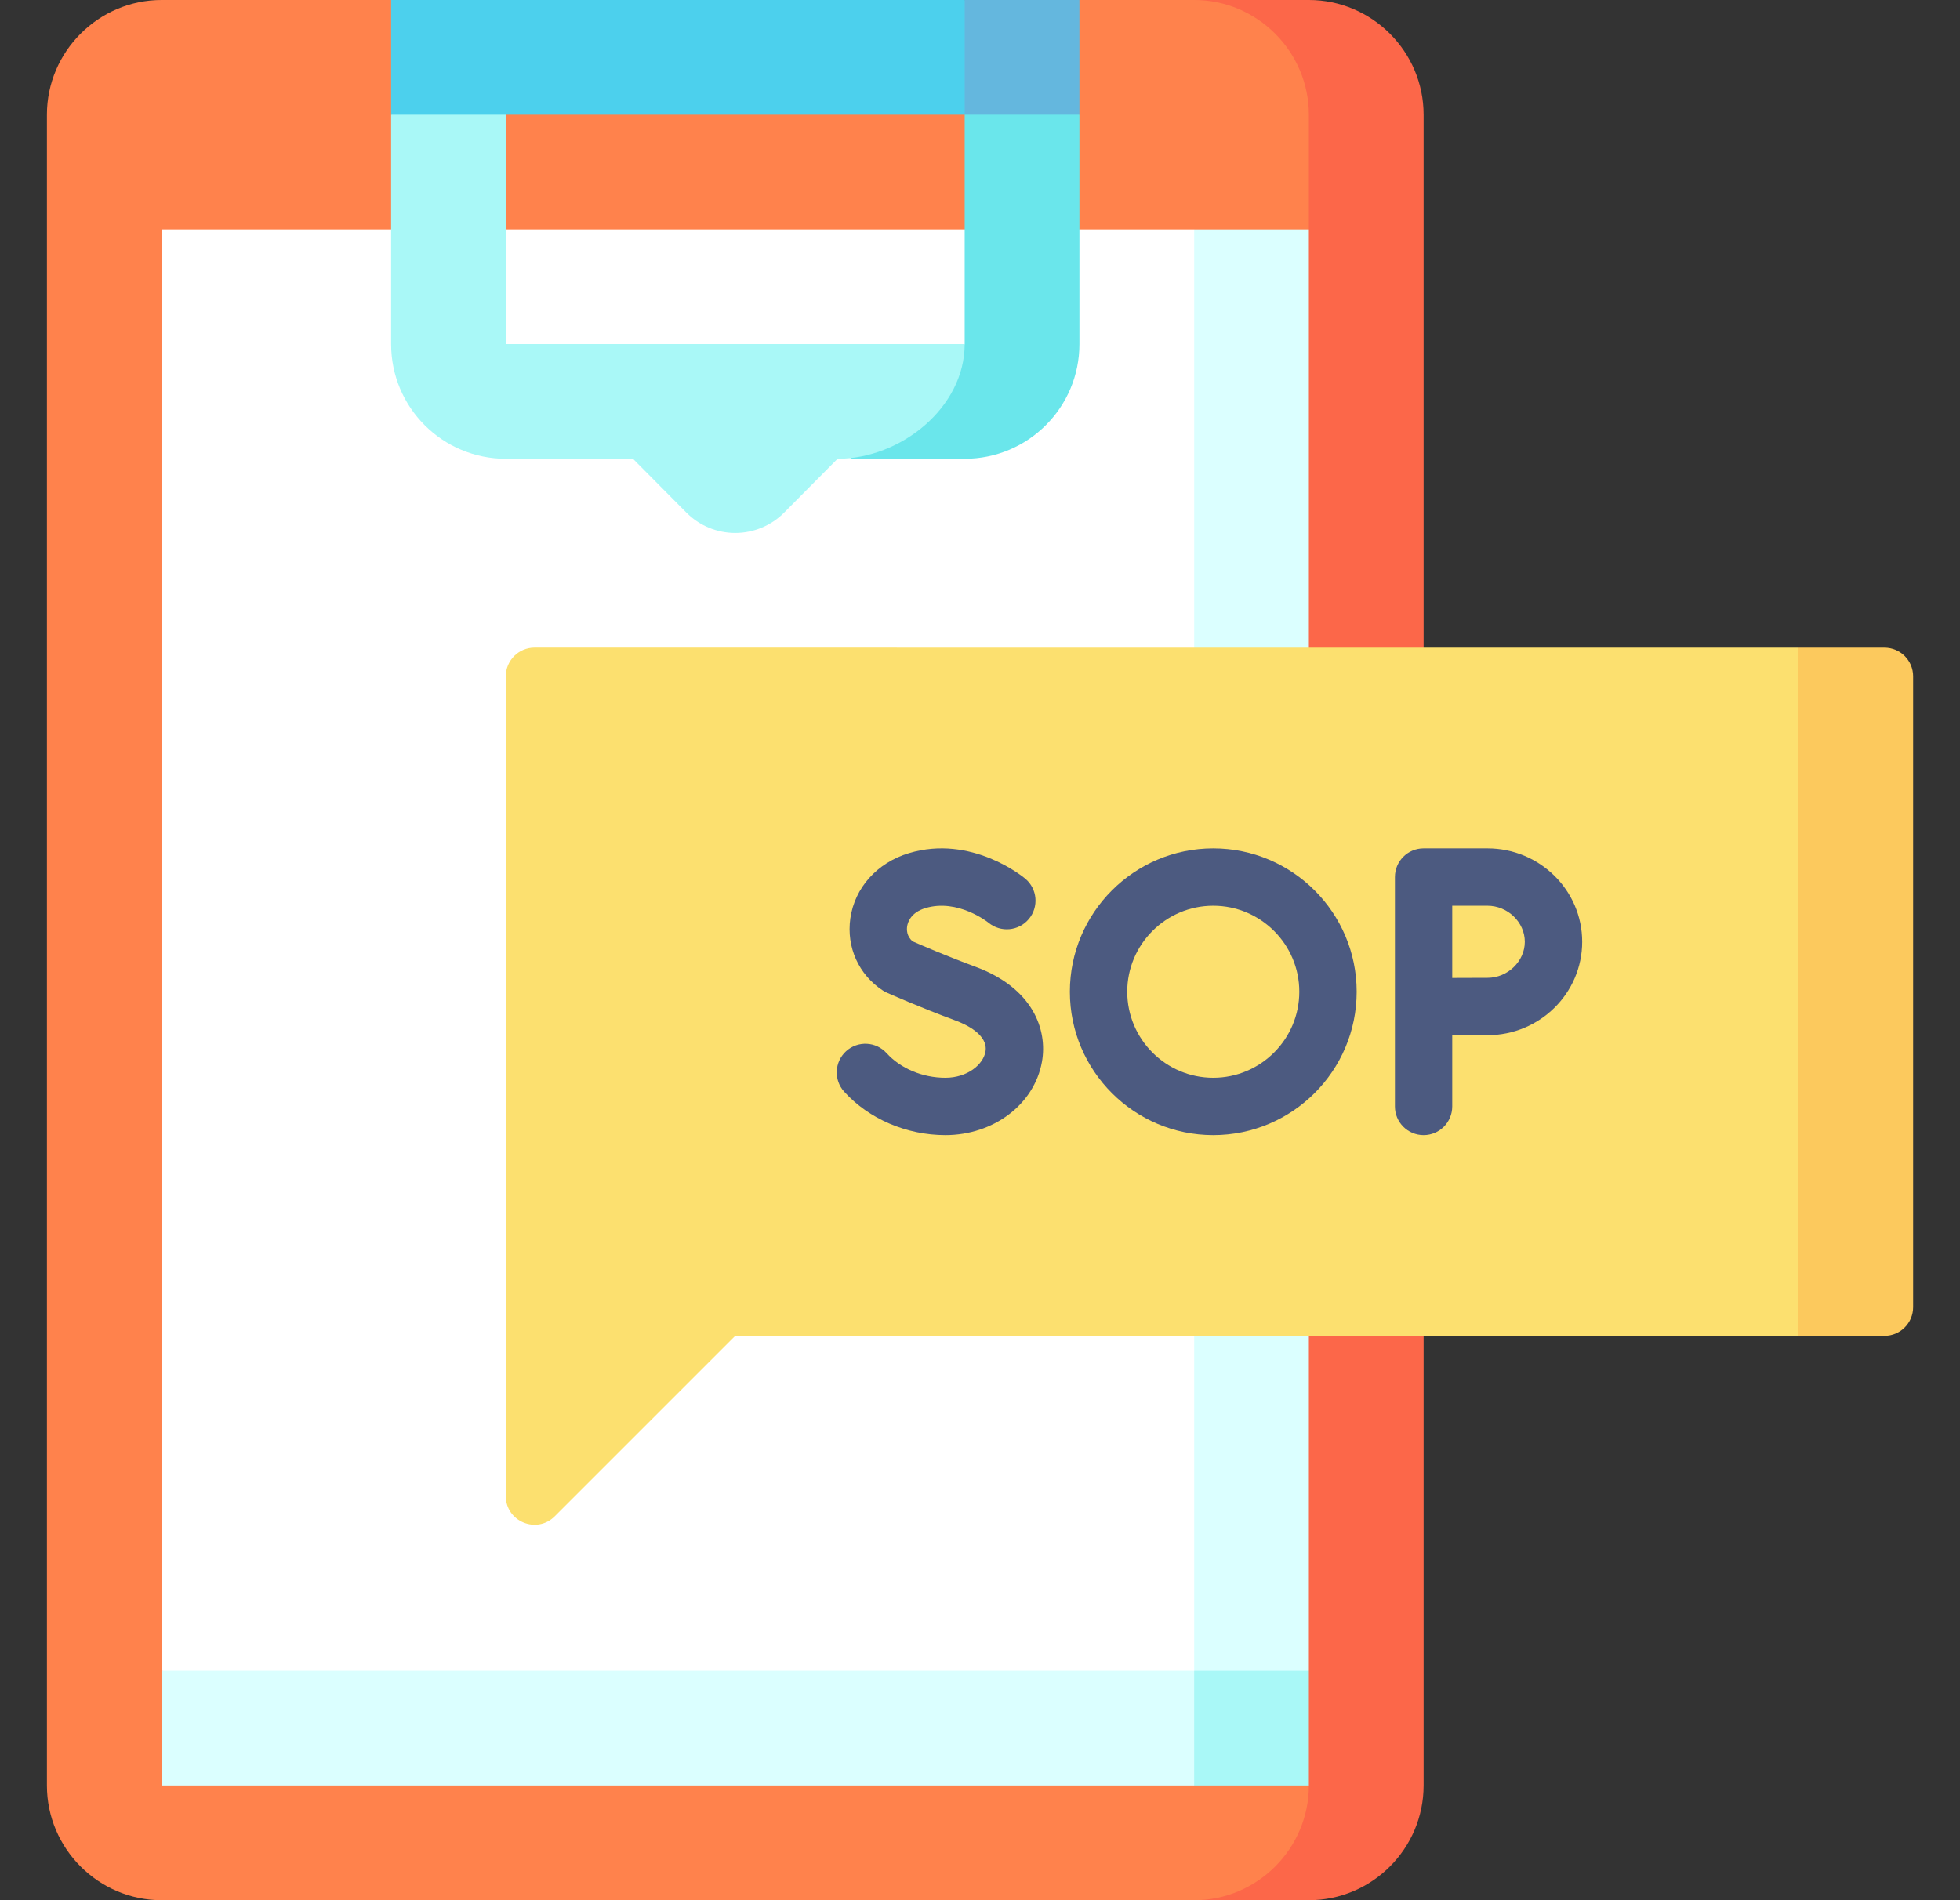 <svg width="33" height="32" viewBox="0 0 33 32" fill="none" xmlns="http://www.w3.org/2000/svg">
<rect x="0" y="0" width="33" height="32" fill="#333333" stroke="none"/>
<path d="M22.037 0H20.106V32H22.037C23.1 32 23.969 31.131 23.969 30.068V1.932C23.969 0.869 23.1 0 22.037 0Z" fill="#FC6749"/>
<path d="M22.037 1.932C22.037 0.869 21.168 0 20.106 0H18.174L12.589 0.966L6.585 0H2.721C1.659 0 0.79 0.869 0.79 1.932V30.068C0.79 31.131 1.659 32 2.721 32H20.106C21.168 32 22.037 31.131 22.037 30.068L12.379 16.483L22.037 3.863V1.932Z" fill="#FF824C"/>
<path d="M22.037 28.137L22.037 30.068H20.106L18.174 26.205L22.037 28.137Z" fill="#A9F8F7"/>
<path d="M20.106 22.342L20.106 30.068L2.721 30.068V28.137L20.106 22.342Z" fill="#DBFFFF"/>
<path d="M20.106 3.863L12.379 15.034L20.106 28.137L22.037 28.137L22.037 3.863L20.106 3.863Z" fill="#DBFFFF"/>
<path d="M2.721 3.863H20.106V28.137H2.721V3.863Z" fill="white"/>
<path d="M16.242 0.966V5.795L14.311 7.726H16.242C17.309 7.726 18.174 6.862 18.174 5.795V1.932L16.242 0.966Z" fill="#6AE6EB"/>
<path d="M16.242 5.795H8.516V0.966L6.585 1.932V5.795C6.585 6.862 7.449 7.726 8.516 7.726H10.657L11.556 8.632C11.774 8.852 12.07 8.975 12.379 8.975C12.688 8.975 12.985 8.852 13.203 8.632L14.102 7.726C15.168 7.726 16.242 6.862 16.242 5.795Z" fill="#A9F8F7"/>
<path d="M18.174 0L18.174 1.932H16.242L14.311 0.966L16.242 0H18.174Z" fill="#64B7DE"/>
<path d="M6.585 0H16.242V1.932H6.585L6.585 0Z" fill="#4CD0ED"/>
<path d="M30.279 22.496L27.382 16.701L30.279 10.907H31.728C31.995 10.907 32.211 11.123 32.211 11.389V22.013C32.211 22.28 31.995 22.496 31.728 22.496H30.279Z" fill="#FCC95D"/>
<path d="M8.516 11.389V25.194C8.516 25.624 9.036 25.839 9.34 25.535L12.379 22.496L30.279 22.496V10.907L8.999 10.906C8.732 10.907 8.516 11.123 8.516 11.389Z" fill="#FCE06F"/>
<path d="M16.419 16.279C15.945 16.104 15.503 15.913 15.368 15.854C15.262 15.769 15.266 15.652 15.273 15.602C15.283 15.534 15.332 15.368 15.58 15.293C16.124 15.129 16.629 15.527 16.643 15.539C16.848 15.708 17.151 15.681 17.321 15.478C17.493 15.274 17.467 14.969 17.262 14.797C17.226 14.767 16.357 14.05 15.302 14.368C14.768 14.529 14.391 14.949 14.317 15.465C14.248 15.949 14.457 16.415 14.865 16.681C14.886 16.695 14.909 16.707 14.932 16.717C14.954 16.727 15.486 16.964 16.085 17.185C16.255 17.247 16.643 17.424 16.592 17.711C16.553 17.927 16.29 18.15 15.917 18.15C15.533 18.15 15.164 17.995 14.928 17.736C14.749 17.538 14.444 17.523 14.246 17.702C14.049 17.882 14.034 18.187 14.213 18.384C14.628 18.843 15.265 19.116 15.917 19.116C16.731 19.116 17.415 18.596 17.543 17.881C17.639 17.342 17.394 16.638 16.419 16.279Z" fill="#4C5A80"/>
<path d="M20.427 14.287C19.096 14.287 18.013 15.37 18.013 16.701C18.013 18.033 19.096 19.116 20.427 19.116C21.759 19.116 22.842 18.033 22.842 16.701C22.842 15.37 21.759 14.287 20.427 14.287ZM20.427 18.15C19.629 18.15 18.979 17.5 18.979 16.701C18.979 15.903 19.629 15.253 20.427 15.253C21.226 15.253 21.876 15.903 21.876 16.701C21.876 17.5 21.226 18.15 20.427 18.15Z" fill="#4C5A80"/>
<path d="M25.044 14.287H23.969C23.702 14.287 23.486 14.503 23.486 14.77V18.633C23.486 18.9 23.702 19.116 23.969 19.116C24.235 19.116 24.451 18.9 24.451 18.633V17.435C24.668 17.434 24.906 17.433 25.044 17.433C25.924 17.433 26.639 16.727 26.639 15.86C26.639 14.993 25.924 14.287 25.044 14.287ZM25.044 16.467C24.906 16.467 24.668 16.468 24.451 16.469V15.253H25.044C25.385 15.253 25.673 15.531 25.673 15.86C25.673 16.189 25.385 16.467 25.044 16.467Z" fill="#4C5A80"/>
</svg>
